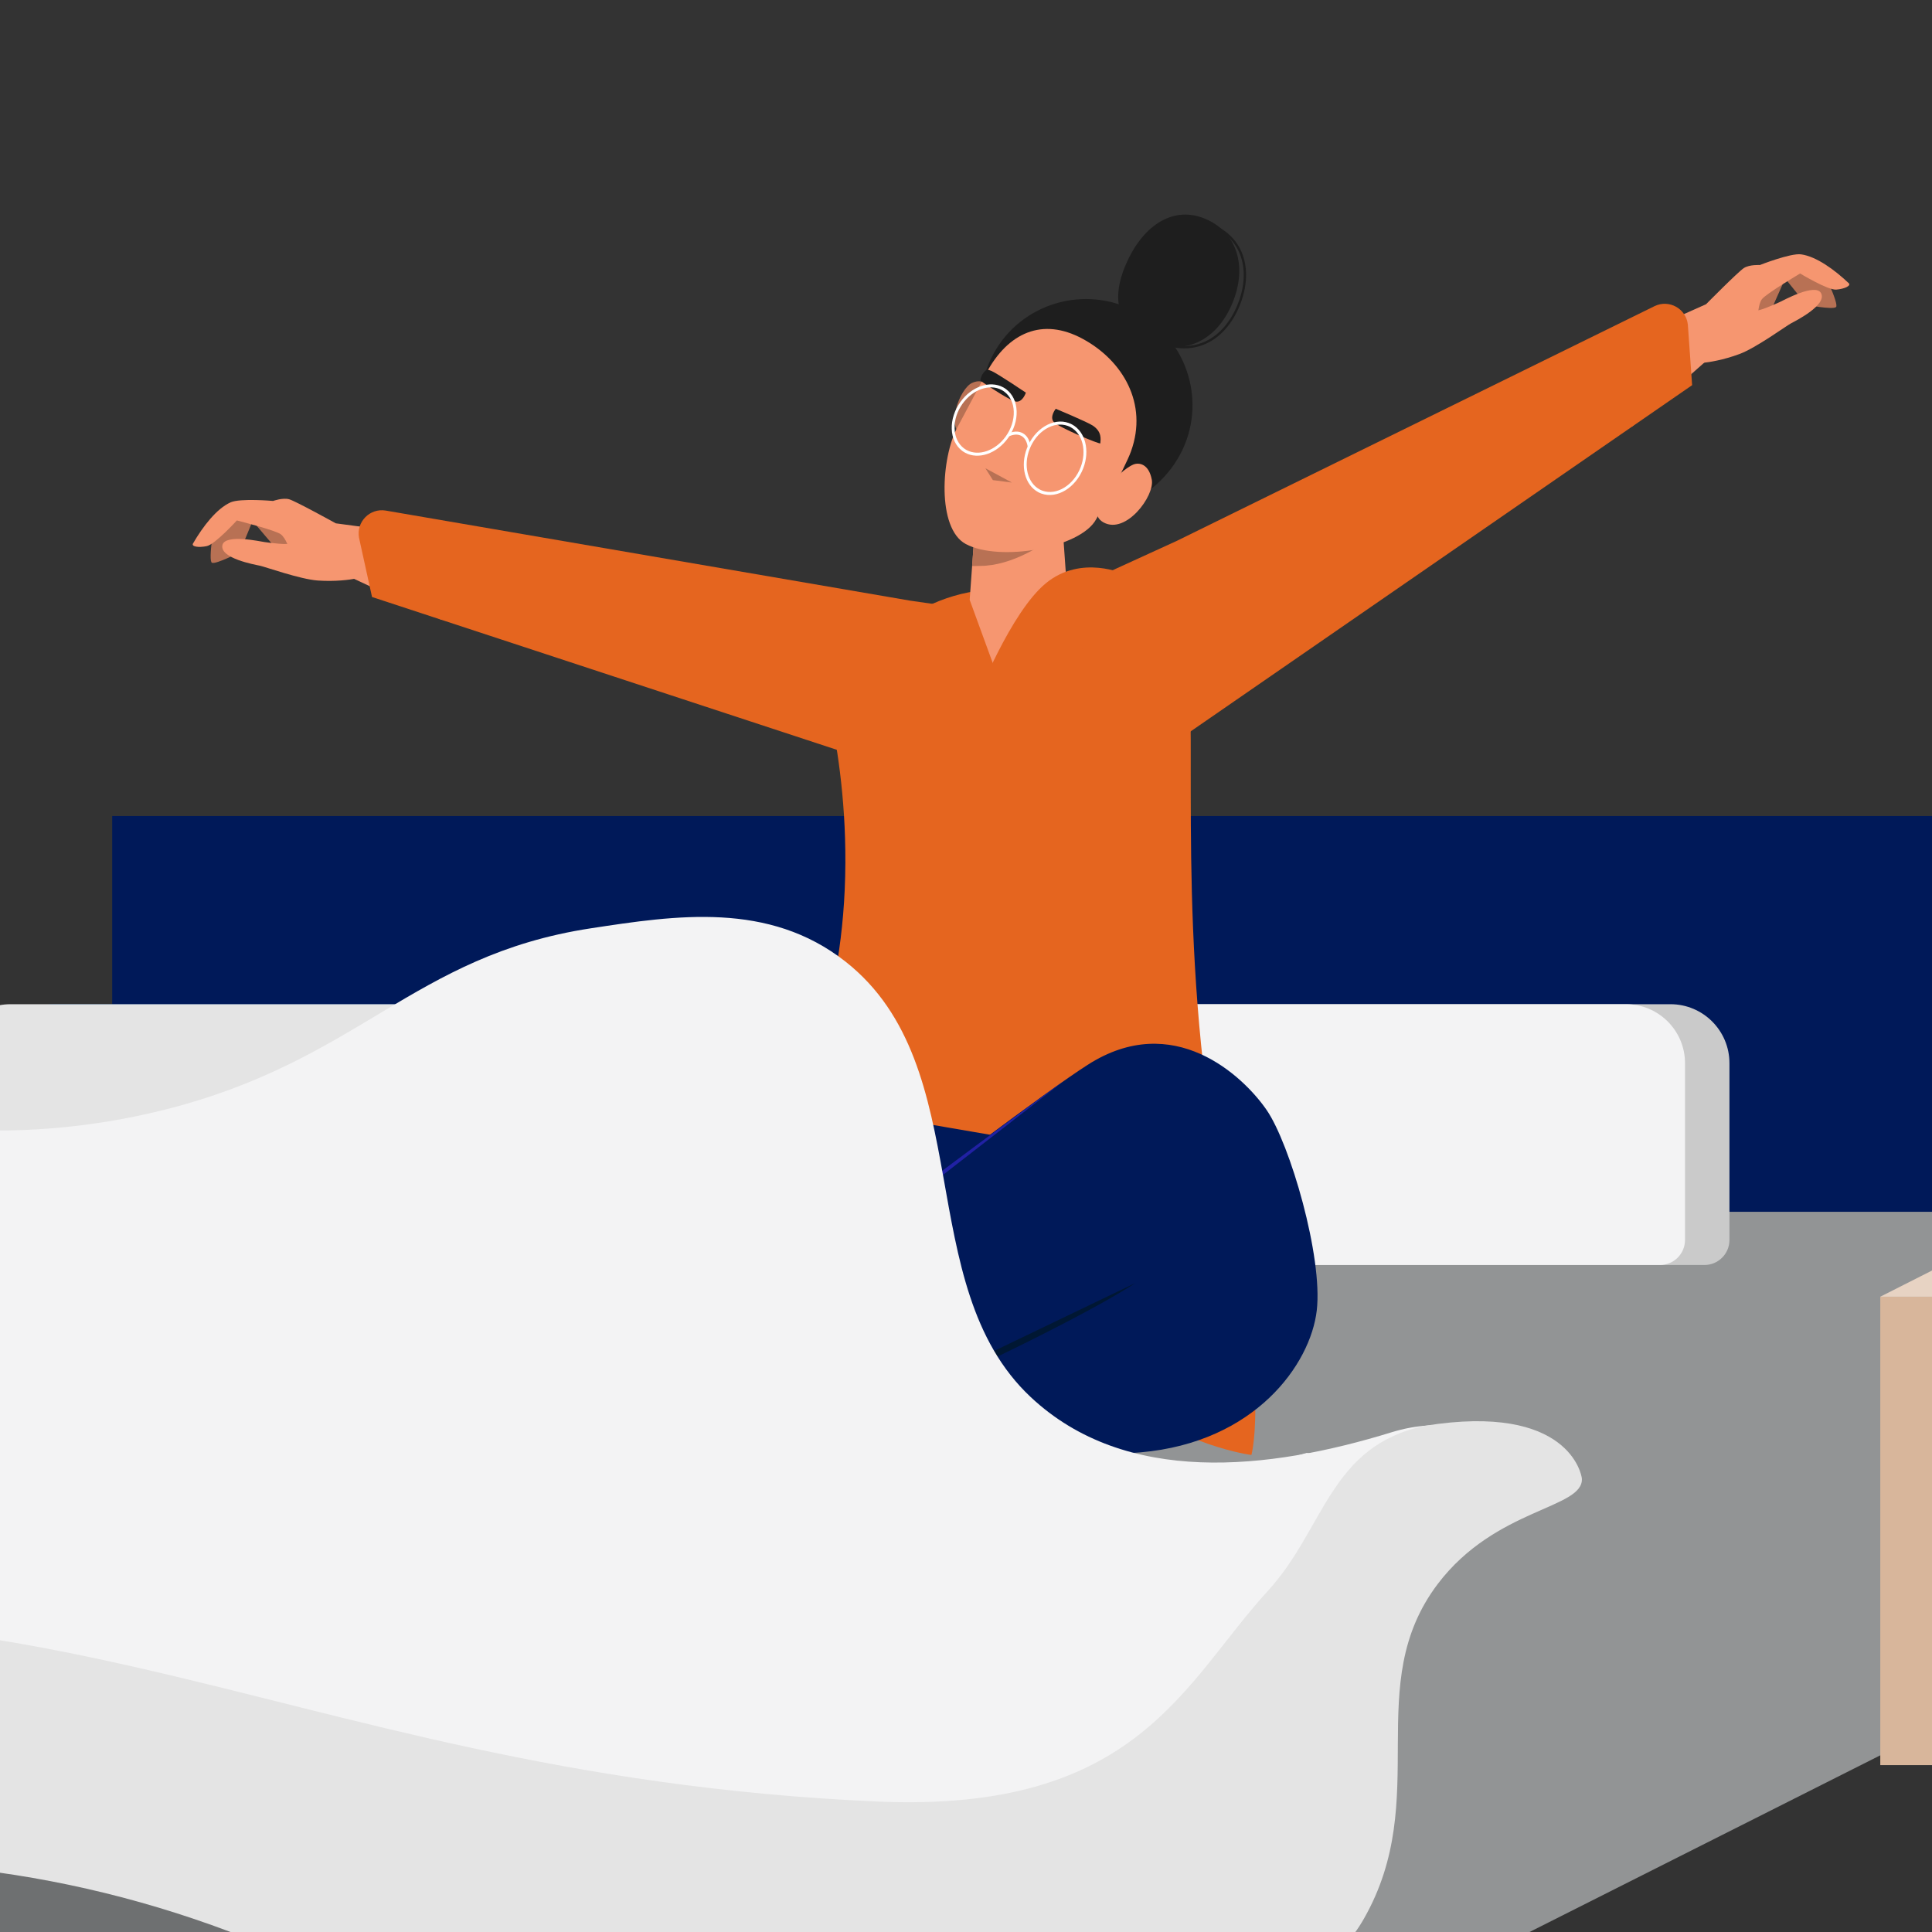 <?xml version="1.0" encoding="UTF-8"?>
<svg xmlns="http://www.w3.org/2000/svg" xmlns:xlink="http://www.w3.org/1999/xlink" viewBox="0 0 1200 1200">
  <rect x="0" y="0" width="1200" height="1200" fill="#333333" stroke="none"/>
  <defs>
    <style>
      .cls-1 {
        fill: #cacaca;
      }

      .cls-2 {
        fill: #e7d3c3;
      }

      .cls-3 {
        fill: #001733;
      }

      .cls-4 {
        fill: #d8b69b;
      }

      .cls-5 {
        fill: #003a79;
      }

      .cls-6 {
        fill: #fff;
      }

      .cls-7 {
        fill: #1e1e1e;
      }

      .cls-8 {
        fill: #e5651f;
      }

      .cls-9 {
        fill: none;
      }

      .cls-10 {
        clip-path: url(#clippath-1);
      }

      .cls-11 {
        isolation: isolate;
      }

      .cls-12 {
        fill: #929495;
      }

      .cls-13 {
        fill: #001959;
      }

      .cls-14 {
        fill: #a7a3ef;
      }

      .cls-15 {
        fill: #2121a4;
      }

      .cls-16 {
        fill: #f3f3f4;
      }

      .cls-17 {
        fill: #fff9ed;
        mix-blend-mode: overlay;
        opacity: .44;
      }

      .cls-18 {
        fill: #e4e4e4;
      }

      .cls-19 {
        fill: #f69670;
      }

      .cls-20 {
        clip-path: url(#clippath);
      }

      .cls-21 {
        fill: #b87154;
      }

      .cls-22 {
        fill: #6e7071;
      }
    </style>
    <clipPath id="clippath">
      <rect class="cls-9" x="-1372.09" y="-19.12" width="1238.25" height="1238.25"/>
    </clipPath>
    <clipPath id="clippath-1">
      <rect class="cls-9" x="-19.12" y="-19.12" width="1238.25" height="1238.25"/>
    </clipPath>
  </defs>
  <g class="cls-11">
    <g id="Layer_1">
      <g class="cls-20">
        <polygon class="cls-17" points="-913.85 186.97 -2246.67 1400.93 233.04 1400.93 -739.9 186.97 -913.85 186.97"/>
      </g>
      <g class="cls-10">
        <polygon class="cls-13" points="1323.49 1044.95 69.68 860.67 69.68 506.85 1323.49 506.85 1323.49 1044.95"/>
        <rect class="cls-22" x="-716.45" y="1097.34" width="1325.56" height="292.79"/>
        <polygon class="cls-14" points="1256.81 1045.47 -68.75 861.19 -68.75 752.67 1089.59 857.9 1256.81 1045.47"/>
        <path class="cls-12" d="M1244.77,1051.53l-640.44,322.61c-14.56,7.33-31.73-3.25-31.73-19.55v-235.37c0-12.09-9.8-21.89-21.89-21.89H-660.5c-23.08,0-30.44-31.11-9.81-41.45L-70.33,755c3.05-1.53,6.41-2.32,9.81-2.32h1295.43c12.09,0,21.89,9.8,21.89,21.89v257.42c0,8.27-4.66,15.83-12.04,19.55Z"/>
        <g>
          <path class="cls-1" d="M592.9,623.73h444.66c20.22,0,36.63,16.41,36.63,36.63v109.82c0,8.57-6.96,15.53-15.53,15.53h-486.85c-8.57,0-15.53-6.96-15.53-15.53v-109.82c0-20.22,16.41-36.63,36.63-36.63Z"/>
          <path class="cls-5" d="M34.14,623.73h444.66c20.22,0,36.63,16.41,36.63,36.63v109.82c0,8.57-6.96,15.53-15.53,15.53H13.05c-8.57,0-15.53-6.96-15.53-15.53v-109.82c0-20.22,16.41-36.63,36.63-36.63Z"/>
          <path class="cls-16" d="M565.3,623.73h444.66c20.22,0,36.63,16.41,36.63,36.63v109.82c0,8.57-6.96,15.53-15.53,15.53h-486.85c-8.57,0-15.53-6.96-15.53-15.53v-109.82c0-20.22,16.41-36.63,36.63-36.63Z"/>
          <path class="cls-18" d="M6.54,623.73h444.66c20.22,0,36.63,16.41,36.63,36.63v109.82c0,8.57-6.96,15.53-15.53,15.53H-14.56c-8.57,0-15.53-6.96-15.53-15.53v-109.82c0-20.22,16.41-36.63,36.63-36.63Z"/>
        </g>
        <g>
          <g>
            <path class="cls-21" d="M1120.11,187.04l1.12,2.2s16.93,3.28,19.13,1.5c2.2-1.78-9.31-25.2-9.31-25.2,0,0-12.38-7.55-21.88-1.98-4.49,2.63-23.42,21.78-25.29,26.42-4.47,11.11,13.05,9.72,13.05,9.72l11.88-26.73,11.3,14.08h0Z"/>
            <path class="cls-19" d="M1044.64,237.52s9.89-11.85,13.28-12.18c3.39-.33,12.29-1.65,22.54-5.46,10.24-3.81,28.91-17.4,31.91-19.01,3-1.61,22.51-11.4,18.74-18.73-3.42-6.64-23.82,4.67-25.66,5.47-1.85.8-14.8,6.84-15.6,4.99s-31.65,3.81-36.94,14.72c-5.29,10.92-8.27,30.2-8.27,30.2h0Z"/>
            <path class="cls-19" d="M1091.94,195.68s.1-6.55,2.37-9.79c2.27-3.25,23.79-16.02,23.79-16.02,0,0,17.21,10.44,22.43,10.01,5.23-.43,9.39-2.43,7.75-3.99-8.88-8.41-20.16-16.62-29.61-17.91-6.51-.88-25.57,6.63-25.57,6.63,0,0-6.4-.38-9.91,1.85-3.51,2.23-23.53,22.5-23.53,22.5l-101.86,45.41,55.91,30.52,78.24-69.21h0Z"/>
          </g>
          <path class="cls-8" d="M653.17,371.51l77.84-35.6,296.7-145.78c8.99-4.33,19.55,1.54,20.64,11.45l2.66,37.65-435.78,300.86,136.45,267.96-44.13,77.15-79.32-360.72,24.94-152.97Z"/>
          <g>
            <path class="cls-21" d="M150.04,340.28l-.45,2.43s-15.31,7.93-17.93,6.84c-2.61-1.09,1.8-26.81,1.8-26.81,0,0,9.75-10.74,20.43-8.09,5.05,1.25,28.62,14.27,31.72,18.19,7.43,9.4-9.77,13.02-9.77,13.02l-18.95-22.29-6.86,16.7h0Z"/>
            <path class="cls-19" d="M236.71,367.37s-12.84-8.57-16.18-7.93c-3.34.64-12.26,1.9-23.16,1.13-10.9-.76-32.65-8.52-35.98-9.21-3.34-.7-24.81-4.58-23.27-12.67,1.4-7.33,24.17-2.25,26.16-2.01,2,.24,16.13,2.37,16.37.37.24-2,31.43-5.29,39.59,3.68,8.16,8.98,16.47,26.63,16.47,26.63h0Z"/>
            <path class="cls-19" d="M179.51,340.61s-1.95-6.25-5.04-8.72c-3.09-2.48-27.35-8.64-27.35-8.64,0,0-13.55,14.88-18.68,15.95-5.14,1.07-9.69.32-8.56-1.63,6.14-10.58,14.63-21.64,23.34-25.55,6-2.68,26.4-.87,26.4-.87,0,0,6.03-2.17,10.03-1.03,4,1.15,28.93,14.93,28.93,14.93l110.54,14.76-45,45.08-94.61-44.27h0Z"/>
          </g>
          <path class="cls-8" d="M650.08,385.23l-84.73-12.15-325.81-55.96c-9.84-1.61-18.32,7-16.56,16.82l8.09,36.86,503.05,165.39-55.13,295.6,64.14,61.53-25.89-368.43-67.17-139.68Z"/>
          <path class="cls-8" d="M662.06,366.6c30.16,1.87,66.26,14.31,75.53,45.8,6.23,42.94-6.63,173.6,19.33,314.06,33.13,132.25,20.36,177.24,20.36,177.24,0,0-42.12-4.98-87.47-39.61-35.95,22.39-118.81,67.29-203.76,58.48-11.62-70.54-8.11-126.67-2.5-165.55,12.37-85.73,41.1-129.89,41.52-221.04.19-41.47-5.56-75.55-10.52-98.05,7.18-12.35,34.77-59.88,87.33-70.07,2.26-.44,34.55-2.85,60.18-1.26Z"/>
          <path class="cls-19" d="M752.2,852.94l-33.73-14.33s-24.79,20.1-28.66,25.48c11.16,19.42,39.71,26.8,39.71,26.8l22.69-37.95h0Z"/>
          <polygon class="cls-19" points="662.65 364.92 616.82 412.4 602.28 372.57 607.16 305.18 657.76 295.88 662.65 364.92 662.65 364.92"/>
          <path class="cls-21" d="M660.03,327.86l-1.94-27.39-50.93,4.7-3.36,46.37c1.8.12,3.21-.05,5.05-.05,19.3,0,41.1-13.16,51.17-23.63h0Z"/>
          <path class="cls-7" d="M732.91,282.43c-17.12,31.74-58.73,46.78-90.74,29.52-32.01-17.26-42.3-60.29-25.19-92.03,17.12-31.74,56.95-43.48,88.96-26.21,32.01,17.26,44.09,56.99,26.97,88.73h0Z"/>
          <path class="cls-21" d="M615.23,241.14s-3.77-6.84-11.45-3.31c-7.69,3.55-16.76,27.51-5.59,33.53,11.17,6.03,17.03-30.23,17.03-30.23h0Z"/>
          <path class="cls-19" d="M704.01,288.51c3.44-1.39,9.56-.46,11.4,9.49,1.82,9.97-15.96,34.05-29.91,26.53-13.95-7.52,9.12-32.22,18.51-36.02h0Z"/>
          <path class="cls-19" d="M702.53,280.2c10.61-29.53-5.15-56.32-30.14-69.79-24.99-13.48-46.29-3.78-59.8,21.29,0,0-17.06,32.09-17.9,33.64-10.11,18.75-12.91,62.8,5.14,72.54,20.83,11.23,71.29,2.66,81.03-15.39.84-1.55,17.66-31.11,21.68-42.29h0Z"/>
          <path class="cls-7" d="M655.76,253.9s19.63,8.19,23.03,10.47c5.67,3.81,4.87,8.38,4.65,10.99-.07.9-26.01-9.98-28.89-13.21-2.88-3.22,1.21-8.26,1.21-8.26h0Z"/>
          <path class="cls-7" d="M637.18,243.88s-17.63-11.9-21.41-13.49c-.72-.3-1.41-.53-2.06-.69-2.23-.64-5.81,6.01-4.32,7.08,6.99,4.87,18.65,12.22,21.55,12.65,4.28.64,6.24-5.54,6.24-5.54h0Z"/>
          <polygon class="cls-21" points="612.04 290.84 628.51 299.72 616.69 298.21 612.04 290.84 612.04 290.84"/>
          <path class="cls-6" d="M623.88,243.34c-.54-.41-1.12-.78-1.71-1.1-7.48-4.04-17.92-.38-24.29,8.49-3.38,4.71-5.14,10.2-4.97,15.46.17,5.21,2.23,9.56,5.79,12.26.54.41,1.11.78,1.71,1.1,7.48,4.03,17.92.38,24.29-8.5,3.38-4.71,5.14-10.2,4.97-15.46-.17-5.2-2.23-9.56-5.79-12.25h0ZM626.09,272.1c-6.92,9.65-18.35,13.57-26.58,9.13-.66-.36-1.31-.77-1.91-1.23-3.97-3.01-6.27-7.84-6.45-13.59-.19-5.7,1.72-11.64,5.36-16.72,6.92-9.64,18.34-13.57,26.58-9.12.66.36,1.31.77,1.91,1.23,3.97,3.01,6.26,7.83,6.46,13.59.19,5.7-1.71,11.64-5.36,16.72h0Z"/>
          <path class="cls-6" d="M671.19,290.27c3.92-10.2,1.23-20.93-6.25-24.96-.59-.32-1.22-.6-1.86-.82-4.21-1.49-8.98-.82-13.42,1.89-4.49,2.74-8.11,7.23-10.19,12.64-3.92,10.2-1.23,20.93,6.25,24.96h0c.59.32,1.22.6,1.85.82,8.74,3.1,19.33-3.42,23.61-14.54h0ZM646.9,306.59c-.71-.25-1.41-.56-2.08-.92h0c-8.24-4.44-11.24-16.15-6.98-27.23,2.25-5.83,6.16-10.69,11.03-13.66,4.91-3,10.21-3.74,14.9-2.07.72.25,1.42.56,2.08.92,8.24,4.44,11.24,16.15,6.98,27.22-4.65,12.1-16.29,19.16-25.93,15.74h0Z"/>
          <path class="cls-6" d="M626.48,271.1l-.61-1.7c3.52-1.64,6.76-1.77,9.36-.36,2.6,1.4,4.27,4.17,4.84,8.02l-1.75.43c-.48-3.28-1.86-5.62-3.99-6.77-2.13-1.15-4.84-1.01-7.84.39h0Z"/>
          <path class="cls-7" d="M763.71,192.13c-10.93,22-31.51,28.89-51.52,18.95-20.01-9.95-21.99-28.85-11.05-50.84,10.93-22,29.69-33.25,49.7-23.31,20.01,9.95,23.8,33.22,12.87,55.21h0Z"/>
          <path class="cls-7" d="M771.84,163.67c-1.85-9.42-7.3-16.81-15.77-21.38-.35-.19-.7-.37-1.06-.55-8.82-4.38-17.86-4.49-26.15-.31-7.9,3.99-14.82,11.63-20.02,22.09-5.14,10.34-7.09,19.56-5.8,27.39,1.42,8.62,6.81,15.31,15.96,19.86,9.22,4.58,18.58,5.39,27.09,2.34,8.65-3.1,15.84-10.01,20.8-19.98,4.96-9.98,6.72-20.44,4.95-29.46h0ZM718.36,212.08c-.44-.22-.87-.44-1.29-.67-17.11-9.23-20.49-26.46-9.52-48.52,5.34-10.74,12.48-18.61,20.66-22.74,8.71-4.4,18.2-4.29,27.44.3.37.18.74.38,1.1.57,8.87,4.78,14.58,12.52,16.51,22.38,1.83,9.33.03,20.13-5.07,30.39-5.13,10.31-12.6,17.47-21.61,20.7-8.89,3.18-18.65,2.35-28.22-2.41h0Z"/>
          <g>
            <path class="cls-3" d="M579.2,854.23s42.45,20.11,53.73,26.91c11.28,6.8,20.79,13.2,25.26,20.51,1.19,1.96-.46,18.42-38.33,12.29-37.87-6.13-64.95-12.91-80.72-16.27-15.77-3.36-35.65-6.53-35.65-6.53l75.7-36.92h0Z"/>
            <path class="cls-3" d="M402.79,871.85s-5.29,5.31-10.27,7.04c-4.98,1.73-37.19,13.1-68,21.67-30.81,8.57-42.33,12.69-41.05,25.77,1.28,13.08,19.8,22.95,49.73,20.37,29.93-2.59,54.04-3.91,73.23-13.2,19.19-9.29,26.92-13.65,26.92-13.65l-30.56-48h0Z"/>
            <path class="cls-13" d="M490.4,881.81s-77.23-10.71-158.55-67.37c-81.33-56.66-83.48-105.46-71.6-125.75,11.88-20.29,56.36-36.64,96.23-28.96,39.87,7.68,269.43,46.96,269.43,46.96l-135.5,175.12h0Z"/>
            <path class="cls-15" d="M499.2,792.28s-92.55-68.1-117.36-89.85c0,0,68.9,56.01,122.4,86.84l-5.03,3.01h0Z"/>
            <path class="cls-13" d="M431.42,928.52l177.82-84.77s27.95,64.56,99.21,58.33c71.26-6.23,105.52-54.79,109.41-88.09,3.89-33.3-16.61-103.46-31.15-124.57-14.54-21.11-57.9-62.24-111.21-27.99-53.31,34.25-277.88,210.16-277.88,210.16,0,0,16.8,22.38,33.82,56.93h0Z"/>
            <path class="cls-3" d="M431.42,928.52s212.43-91.75,273.91-131.66l-273.91,131.66h0Z"/>
            <path class="cls-15" d="M397.61,871.59s112.78-90.55,263.55-200.47l-261.6,203.24-1.95-2.77h0Z"/>
          </g>
          <path class="cls-8" d="M698.34,356.62s-26.58-12.36-48.56,5.5c-21.98,17.86-43.08,71.9-43.08,71.9l102.62-48.8-10.98-28.6Z"/>
        </g>
        <path class="cls-16" d="M-65.69,752.67c-19.14,4.11-48.46,11.04-83.44,22-159.45,49.97-240.32,122.37-400.5,216.22-46.97,27.52-115.9,65.75-203.34,106.45,90.93,21.41,204.61,40.06,336.02,43.43,75.56,1.94,145.89-1.45,210.04-8,117.2-11.97,235.55,3.69,345.27,46.61,31.31,12.25,59.57,21.15,83.52,27.74,165.63,45.5,293.6,26.07,400.5,9.83,111.39-16.92,138.1-37.51,152.34-58.97,41.13-61.97-1.82-119.88,44.23-171.99,34.58-39.13,87.06-38.47,86-54.06-.61-8.99-18.79-19.98-93.37-29.49-78,23.34-174.02,37.53-235.88-12.29-71.63-57.69-30.89-169.54-110.57-223.59-45.97-31.18-101.55-23.88-152.34-17.2-106.75,14.03-138.09,68.22-255.53,93.37-52.24,11.19-96.27,11.22-122.96,9.94Z"/>
        <path class="cls-16" d="M979.77,911.71c-59.35,12.39-156.86,37.79-192.26,76.43-52.33,57.11-180.77,147.48-242.63,130.83-61.83-16.65-525.69-176.02-934.8-85.62-100.99,22.3-142.42,62.89-147.51,111.33-46.3-37.2-51.05-115.03,6.27-154.03.5-.34.99-.65,1.49-.99,166.51-113.5,250.58-201.08,416.35-261.51,28.51-10.4,53.41-17.79,72.42-22.89,8.82-2.39,17.92-3.45,27.02-3.2,28.04.74,68.44-.93,115.15-12.55,122.08-30.4,154.68-95.96,265.64-112.91,52.82-8.07,110.62-16.92,158.38,20.78,82.85,65.4,40.5,200.67,114.96,270.42,58.88,55.18,147.54,45.46,224.31,21.74,14.78-4.56,30.46-5.59,45.68-2.8,44.31,8.17,63.1,16.96,69.53,24.97Z"/>
        <path class="cls-18" d="M982.53,918.32c1.12,18.85-53.44,18.07-89.41,65.37-47.85,63.04-3.2,133.07-45.96,208.03-14.81,25.96-42.58,50.87-158.38,71.33-111.14,19.63-244.18,43.13-416.38-11.89-24.91-7.98-54.28-18.73-86.83-33.54-114.06-51.92-237.1-70.87-358.96-56.4-66.71,7.95-139.81,12.05-218.38,9.69-32.55-.96-64.1-2.98-94.5-5.87-20.31-1.93-37.54-9.38-51.18-20.37,5.09-48.44,46.52-89.03,147.51-111.33,409.11-90.4,547.47,68.51,934.8,85.62,161.75,7.14,190.3-73.72,242.63-130.83,35.4-38.63,38.34-90.18,97.69-102.57,89.43-14.37,97.21,30.65,97.33,32.76Z"/>
        <g>
          <rect class="cls-4" x="1167.88" y="805.41" width="290.94" height="290.94"/>
          <polygon class="cls-2" points="1167.88 805.41 1262.82 757.37 1553.76 757.37 1458.83 805.41 1167.88 805.41"/>
        </g>
      </g>
    </g>
  </g>
</svg>